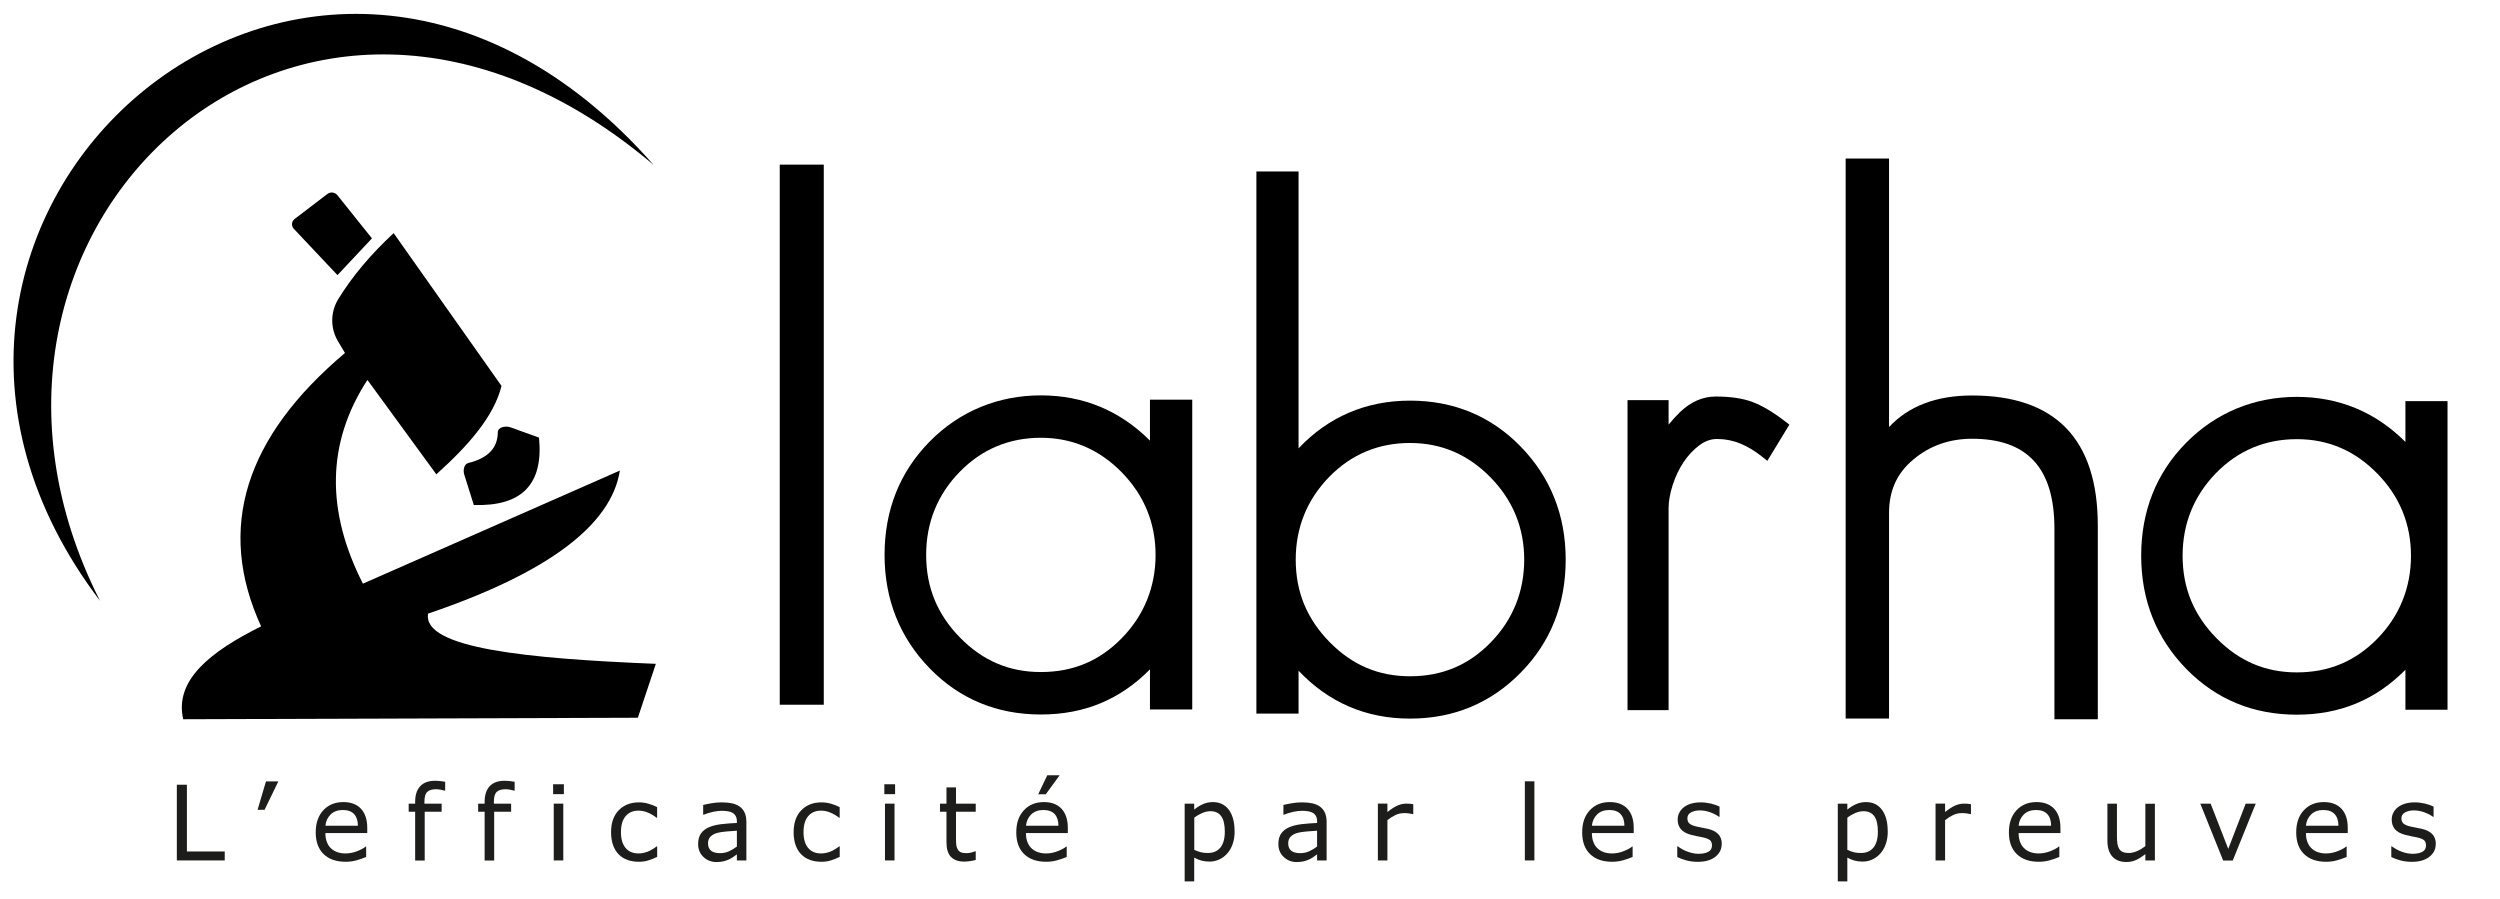 <?xml version="1.0" encoding="UTF-8"?>
<svg id="Calque_1" xmlns="http://www.w3.org/2000/svg" version="1.1" viewBox="0 0 432.19 155.39">
  <!-- Generator: Adobe Illustrator 29.3.1, SVG Export Plug-In . SVG Version: 2.1.0 Build 151)  -->
  <defs>
    <style>
      .st0 {
        fill: #1d1d1b;
      }
    </style>
  </defs>
  <g>
    <path d="M134.8,28.46v93.37h7.61V28.46h-7.61Z"/>
    <path d="M198.8,69.09v7.08c-5.19-5.19-11.53-7.82-18.86-7.82s-14.05,2.7-19.27,8.03c-5.14,5.25-7.75,11.82-7.75,19.55s2.65,14.35,7.87,19.68c5.14,5.25,11.58,7.91,19.15,7.91s13.73-2.62,18.86-7.8v6.93h7.31v-53.56h-7.31ZM179.94,116.18c-5.48,0-10.05-1.95-13.99-5.97-3.93-4.02-5.84-8.69-5.84-14.28s1.96-10.44,5.84-14.4c3.81-3.88,8.51-5.85,13.99-5.85,2.7,0,5.22.5,7.56,1.5,2.34,1,4.48,2.49,6.42,4.47,3.88,3.97,5.85,8.77,5.85,14.28s-1.97,10.44-5.85,14.4c-3.85,3.94-8.42,5.85-13.98,5.85Z"/>
    <path d="M262.83,77.14c-5.12-5.23-11.54-7.88-19.08-7.88s-14.11,2.78-19.26,8.25V29.64h-7.29v93.72h7.29v-7.41c5.2,5.5,11.67,8.28,19.26,8.28s14-2.69,19.2-8c5.12-5.23,7.72-11.78,7.72-19.48s-2.64-14.29-7.84-19.61ZM243.75,116.91c-5.45,0-10-1.94-13.92-5.94-3.92-4.01-5.83-8.66-5.83-14.22s1.96-10.4,5.83-14.35c3.79-3.86,8.47-5.82,13.92-5.82s10.06,2,13.93,5.95c3.87,3.95,5.82,8.73,5.82,14.22s-1.95,10.39-5.82,14.34c-3.84,3.92-8.39,5.82-13.93,5.82Z"/>
    <path d="M309.34,73.41l-3.81,6.26-1.02-.81c-1.16-.92-2.39-1.66-3.68-2.19-1.25-.52-2.6-.78-3.99-.78-1.07,0-2.07.35-3.04,1.07-1.05.78-1.97,1.77-2.75,2.93-.79,1.19-1.42,2.52-1.89,3.98-.46,1.44-.7,2.78-.7,3.97v34.92h-7.1v-53.59h7.1v4.24c.61-.76,1.27-1.49,1.99-2.18,1.85-1.78,3.92-2.68,6.16-2.68,2.53,0,4.66.31,6.34.94,1.64.61,3.51,1.71,5.53,3.26l.86.66Z"/>
    <path d="M362.66,90.87v33.47h-7.5v-32.96c0-10.45-4.66-15.53-14.23-15.53-3.91,0-7.31,1.2-10.12,3.56-2.86,2.34-4.24,5.38-4.24,9.29v35.52h-7.5V27.41h7.5v46.42c3.37-3.63,8.19-5.46,14.36-5.46,14.42,0,21.73,7.57,21.73,22.5Z"/>
    <path d="M415.84,69.35v7.05c-5.17-5.17-11.48-7.79-18.78-7.79s-13.99,2.69-19.19,8c-5.12,5.22-7.71,11.77-7.71,19.47s2.64,14.29,7.83,19.59c5.12,5.23,11.53,7.88,19.07,7.88s13.66-2.61,18.78-7.76v6.9h7.28v-53.34h-7.28ZM397.06,116.24c-5.45,0-10-1.95-13.92-5.95-3.91-4-5.82-8.65-5.82-14.21s1.96-10.39,5.82-14.34c3.79-3.86,8.47-5.82,13.92-5.82,2.72,0,5.22.49,7.53,1.48,2.31.98,4.43,2.47,6.39,4.47,3.86,3.94,5.82,8.72,5.82,14.21s-1.96,10.39-5.82,14.34c-3.83,3.91-8.39,5.82-13.92,5.82Z"/>
  </g>
  <g>
    <g>
      <path d="M59.64,61.02c-17.25,14.54-22.3,30.28-14.5,47.26-8.7,4.34-15.03,9.26-13.47,16.06l78.6-.26,3.11-9.32c-22.27-.9-40.4-2.69-39.37-8.68,20.77-7.06,31.68-15.32,33.15-24.73l-44.42,19.55c-6.35-12.47-6.36-24.24.78-35.22l11.91,16.32c5.48-4.93,9.95-9.96,11.27-15.28l-18.65-26.42c-3.96,3.68-7.18,7.49-9.59,11.44-1.35,2.22-1.37,5.01-.04,7.24l1.21,2.04Z"/>
      <path d="M50.94,37.85l5.65-4.31c.55-.42,1.32-.32,1.75.22l5.96,7.45-5.96,6.35-7.55-8.01c-.46-.49-.4-1.28.14-1.69Z"/>
      <path d="M80.99,80.03c3.37-.82,5.05-2.59,5.07-5.3,0-.89,1.34-1.16,2.18-.86l4.94,1.78c.81,8.07-2.97,11.92-11.27,11.65l-1.65-5.25c-.24-.76-.05-1.84.73-2.02Z"/>
    </g>
    <path d="M17.3,103.88C-32.68,38.1,53.69-38.95,112.99,28.51,51.74-23.41-15.07,40.17,17.3,103.88Z"/>
  </g>
  <g>
    <path class="st0" d="M38.85,148.75h-8.28v-13.09h1.74v11.54h6.54v1.55Z"/>
    <path class="st0" d="M48.12,135.08l-2.38,4.91h-1.21l1.45-4.91h2.14Z"/>
    <path class="st0" d="M63.48,144.02h-7.23c0,.6.09,1.13.27,1.58.18.45.43.82.75,1.1.3.28.67.49,1.09.63s.88.21,1.38.21c.67,0,1.34-.13,2.02-.4.68-.27,1.16-.53,1.45-.79h.09v1.8c-.56.23-1.12.43-1.71.59s-1.19.24-1.83.24c-1.63,0-2.9-.44-3.81-1.32s-1.37-2.13-1.37-3.76.44-2.88,1.31-3.82,2.03-1.42,3.46-1.42c1.32,0,2.35.39,3.06,1.16s1.08,1.87,1.08,3.3v.9ZM61.87,142.75c0-.87-.22-1.54-.65-2.01s-1.09-.71-1.96-.71-1.59.26-2.11.78-.82,1.17-.89,1.94h5.62Z"/>
    <path class="st0" d="M76.96,136.68h-.09c-.18-.05-.42-.11-.71-.16s-.55-.08-.77-.08c-.71,0-1.22.16-1.54.47s-.48.88-.48,1.7v.33h2.98v1.39h-2.93v8.43h-1.65v-8.43h-1.12v-1.39h1.12v-.33c0-1.17.29-2.06.87-2.69.58-.62,1.42-.94,2.51-.94.37,0,.7.02,1,.05s.57.08.81.12v1.51Z"/>
    <path class="st0" d="M88.97,136.68h-.09c-.18-.05-.42-.11-.71-.16s-.55-.08-.77-.08c-.71,0-1.22.16-1.54.47s-.48.88-.48,1.7v.33h2.98v1.39h-2.93v8.43h-1.65v-8.43h-1.12v-1.39h1.12v-.33c0-1.17.29-2.06.87-2.69.58-.62,1.42-.94,2.51-.94.37,0,.7.02,1,.05s.57.08.81.12v1.51Z"/>
    <path class="st0" d="M97.48,137.29h-1.86v-1.71h1.86v1.71ZM97.38,148.75h-1.65v-9.82h1.65v9.82Z"/>
    <path class="st0" d="M113.6,148.14c-.55.26-1.07.47-1.57.62s-1.02.22-1.58.22c-.71,0-1.36-.1-1.95-.31-.59-.21-1.1-.52-1.52-.95-.43-.42-.76-.96-.99-1.6s-.35-1.4-.35-2.26c0-1.61.44-2.87,1.32-3.78s2.05-1.37,3.49-1.37c.56,0,1.11.08,1.66.24s1.04.35,1.49.58v1.84h-.09c-.5-.39-1.02-.69-1.56-.91s-1.06-.32-1.57-.32c-.94,0-1.68.32-2.22.95s-.81,1.55-.81,2.77.27,2.09.8,2.73,1.28.95,2.24.95c.33,0,.67-.04,1.02-.13s.66-.2.93-.34c.24-.12.47-.25.68-.39.21-.14.38-.26.5-.36h.09v1.82Z"/>
    <path class="st0" d="M129.03,148.75h-1.64v-1.05c-.15.1-.34.24-.59.42-.25.18-.49.32-.73.43-.28.13-.59.25-.95.34-.36.09-.78.14-1.26.14-.88,0-1.63-.29-2.25-.88s-.92-1.33-.92-2.24c0-.74.16-1.35.48-1.81.32-.46.77-.82,1.37-1.08.6-.26,1.32-.44,2.15-.54s1.74-.16,2.7-.21v-.25c0-.38-.07-.69-.2-.93s-.32-.44-.57-.58c-.23-.13-.52-.23-.84-.27s-.67-.07-1.03-.07c-.43,0-.92.06-1.45.17-.53.11-1.08.28-1.65.5h-.09v-1.68c.32-.09.79-.18,1.4-.29s1.21-.16,1.8-.16c.69,0,1.29.06,1.81.17.51.11.96.31,1.33.58.37.27.65.62.84,1.05s.29.96.29,1.59v6.66ZM127.39,146.34v-2.73c-.5.03-1.1.07-1.78.13s-1.22.14-1.62.25c-.47.13-.86.34-1.15.63s-.44.67-.44,1.17c0,.56.17.99.51,1.27s.86.43,1.56.43c.58,0,1.11-.11,1.59-.34s.93-.5,1.34-.81Z"/>
    <path class="st0" d="M145.16,148.14c-.55.26-1.07.47-1.57.62s-1.02.22-1.58.22c-.71,0-1.36-.1-1.95-.31-.59-.21-1.1-.52-1.52-.95-.43-.42-.76-.96-.99-1.6s-.35-1.4-.35-2.26c0-1.61.44-2.87,1.32-3.78s2.05-1.37,3.49-1.37c.56,0,1.11.08,1.66.24s1.04.35,1.49.58v1.84h-.09c-.5-.39-1.02-.69-1.56-.91s-1.06-.32-1.57-.32c-.94,0-1.68.32-2.22.95s-.81,1.55-.81,2.77.27,2.09.8,2.73,1.28.95,2.24.95c.33,0,.67-.04,1.02-.13s.66-.2.93-.34c.24-.12.47-.25.68-.39s.38-.26.5-.36h.09v1.82Z"/>
    <path class="st0" d="M154.74,137.29h-1.86v-1.71h1.86v1.71ZM154.64,148.75h-1.65v-9.82h1.65v9.82Z"/>
    <path class="st0" d="M168.69,148.67c-.31.08-.65.15-1.02.2s-.69.08-.98.08c-1,0-1.76-.27-2.29-.81s-.78-1.4-.78-2.59v-5.22h-1.12v-1.39h1.12v-2.82h1.65v2.82h3.41v1.39h-3.41v4.47c0,.52.01.92.04,1.21.02.29.11.56.25.81.13.23.31.41.53.51.23.11.57.16,1.03.16.27,0,.55-.04.84-.12.29-.08.5-.15.63-.2h.09v1.49Z"/>
    <path class="st0" d="M184.59,144.02h-7.23c0,.6.09,1.13.27,1.58.18.45.43.82.75,1.1.3.28.67.49,1.09.63s.88.21,1.38.21c.67,0,1.34-.13,2.02-.4.68-.27,1.16-.53,1.45-.79h.09v1.8c-.56.23-1.12.43-1.71.59s-1.19.24-1.83.24c-1.63,0-2.9-.44-3.81-1.32s-1.37-2.13-1.37-3.76.44-2.88,1.31-3.82,2.03-1.42,3.46-1.42c1.32,0,2.35.39,3.06,1.16s1.08,1.87,1.08,3.3v.9ZM182.98,142.75c0-.87-.22-1.54-.65-2.01s-1.09-.71-1.96-.71-1.59.26-2.11.78-.82,1.17-.89,1.94h5.62ZM183.19,134.02l-2.4,3.29h-1.31l1.57-3.29h2.14Z"/>
    <path class="st0" d="M213.44,143.73c0,.8-.11,1.53-.34,2.18-.23.66-.55,1.22-.97,1.67-.39.43-.84.77-1.37,1.01-.52.24-1.08.36-1.67.36-.51,0-.97-.06-1.38-.17s-.83-.28-1.26-.52v4.11h-1.65v-13.44h1.65v1.03c.44-.37.93-.68,1.48-.93.55-.25,1.13-.37,1.75-.37,1.18,0,2.1.45,2.76,1.34.66.89.99,2.13.99,3.72ZM211.74,143.77c0-1.18-.2-2.07-.61-2.65s-1.03-.88-1.86-.88c-.47,0-.95.1-1.43.31s-.94.47-1.38.81v5.56c.47.21.87.35,1.21.43s.72.11,1.15.11c.92,0,1.64-.31,2.15-.93s.77-1.54.77-2.76Z"/>
    <path class="st0" d="M229.33,148.75h-1.64v-1.05c-.15.1-.34.24-.59.42-.25.18-.49.32-.72.43-.28.13-.59.25-.95.34-.36.09-.78.14-1.26.14-.88,0-1.63-.29-2.25-.88s-.92-1.33-.92-2.24c0-.74.16-1.35.48-1.81.32-.46.78-.82,1.37-1.08.6-.26,1.32-.44,2.15-.54s1.74-.16,2.7-.21v-.25c0-.38-.07-.69-.2-.93-.13-.25-.32-.44-.57-.58-.23-.13-.52-.23-.84-.27s-.67-.07-1.03-.07c-.43,0-.92.06-1.45.17-.53.11-1.08.28-1.65.5h-.09v-1.68c.32-.09.79-.18,1.4-.29s1.21-.16,1.8-.16c.69,0,1.29.06,1.81.17.51.11.96.31,1.33.58.37.27.65.62.84,1.05s.29.96.29,1.59v6.66ZM227.69,146.34v-2.73c-.5.03-1.1.07-1.78.13-.68.06-1.22.14-1.62.25-.47.13-.86.34-1.15.63s-.44.67-.44,1.17c0,.56.17.99.51,1.27s.86.43,1.56.43c.58,0,1.11-.11,1.59-.34s.93-.5,1.34-.81Z"/>
    <path class="st0" d="M244.33,140.74h-.09c-.25-.06-.49-.1-.72-.13-.23-.03-.5-.04-.82-.04-.51,0-1,.11-1.48.34s-.93.52-1.37.87v6.97h-1.65v-9.82h1.65v1.45c.66-.53,1.24-.9,1.74-1.12.5-.22,1.01-.33,1.53-.33.29,0,.5,0,.62.02s.32.04.58.08v1.7Z"/>
    <path class="st0" d="M265.26,148.75h-1.65v-13.68h1.65v13.68Z"/>
    <path class="st0" d="M282.43,144.02h-7.23c0,.6.09,1.13.27,1.58.18.45.43.82.75,1.1.3.28.67.49,1.08.63s.88.21,1.38.21c.67,0,1.34-.13,2.02-.4.68-.27,1.16-.53,1.45-.79h.09v1.8c-.56.23-1.12.43-1.71.59s-1.19.24-1.83.24c-1.63,0-2.9-.44-3.81-1.32s-1.37-2.13-1.37-3.76.44-2.88,1.31-3.82c.88-.94,2.03-1.42,3.46-1.42,1.32,0,2.34.39,3.06,1.16.72.77,1.08,1.87,1.08,3.3v.9ZM280.82,142.75c0-.87-.22-1.54-.66-2.01-.43-.47-1.08-.71-1.96-.71s-1.59.26-2.11.78-.82,1.17-.89,1.94h5.62Z"/>
    <path class="st0" d="M297.64,145.92c0,.9-.37,1.63-1.11,2.21s-1.75.86-3.04.86c-.73,0-1.39-.09-2-.26-.61-.17-1.12-.36-1.53-.57v-1.85h.09c.52.39,1.1.71,1.74.94.64.23,1.25.35,1.84.35.73,0,1.29-.12,1.71-.35s.62-.6.62-1.11c0-.39-.11-.68-.33-.88s-.65-.37-1.28-.51c-.23-.05-.54-.11-.92-.18-.38-.07-.72-.15-1.03-.23-.86-.23-1.47-.56-1.83-1.01-.36-.44-.54-.99-.54-1.63,0-.4.08-.79.25-1.14.17-.36.42-.68.76-.96.33-.28.75-.49,1.25-.65s1.07-.24,1.7-.24c.59,0,1.18.07,1.78.21.6.14,1.1.32,1.5.52v1.77h-.09c-.42-.31-.93-.57-1.54-.79s-1.2-.32-1.78-.32-1.11.12-1.53.35c-.42.23-.62.58-.62,1.03,0,.4.13.71.38.91.25.21.64.37,1.2.5.3.07.65.14,1.02.21.38.07.69.13.95.19.77.18,1.36.48,1.78.91.42.43.62,1.01.62,1.72Z"/>
    <path class="st0" d="M326.35,143.73c0,.8-.11,1.53-.34,2.18-.23.66-.55,1.22-.97,1.67-.39.43-.84.77-1.37,1.01-.53.24-1.08.36-1.67.36-.51,0-.97-.06-1.38-.17-.41-.11-.83-.28-1.26-.52v4.11h-1.65v-13.44h1.65v1.03c.44-.37.93-.68,1.48-.93.55-.25,1.13-.37,1.75-.37,1.18,0,2.1.45,2.76,1.34.66.89.99,2.13.99,3.72ZM324.64,143.77c0-1.18-.2-2.07-.61-2.65s-1.03-.88-1.86-.88c-.47,0-.95.1-1.43.31s-.94.47-1.38.81v5.56c.47.21.87.35,1.21.43s.72.11,1.15.11c.92,0,1.64-.31,2.15-.93s.77-1.54.77-2.76Z"/>
    <path class="st0" d="M340.74,140.74h-.09c-.25-.06-.49-.1-.72-.13-.23-.03-.5-.04-.82-.04-.51,0-1,.11-1.48.34s-.93.52-1.37.87v6.97h-1.65v-9.82h1.65v1.45c.66-.53,1.24-.9,1.74-1.12.5-.22,1.01-.33,1.53-.33.29,0,.5,0,.62.02s.32.04.58.08v1.7Z"/>
    <path class="st0" d="M356.2,144.02h-7.23c0,.6.09,1.13.27,1.58.18.45.43.82.75,1.1.3.28.67.49,1.08.63s.88.21,1.38.21c.67,0,1.34-.13,2.02-.4.68-.27,1.16-.53,1.45-.79h.09v1.8c-.56.23-1.12.43-1.71.59s-1.19.24-1.83.24c-1.63,0-2.9-.44-3.81-1.32s-1.37-2.13-1.37-3.76.44-2.88,1.31-3.82c.88-.94,2.03-1.42,3.46-1.42,1.32,0,2.34.39,3.06,1.16.72.77,1.08,1.87,1.08,3.3v.9ZM354.59,142.75c0-.87-.22-1.54-.66-2.01-.43-.47-1.08-.71-1.96-.71s-1.59.26-2.11.78-.82,1.17-.89,1.94h5.62Z"/>
    <path class="st0" d="M372.53,148.75h-1.65v-1.09c-.56.44-1.09.78-1.6,1.01s-1.07.35-1.69.35c-1.03,0-1.83-.31-2.41-.94s-.86-1.55-.86-2.77v-6.37h1.65v5.59c0,.5.02.92.07,1.28.05.36.15.66.3.91.16.26.36.45.62.56s.62.18,1.1.18c.43,0,.89-.11,1.4-.33.51-.22.98-.51,1.42-.85v-7.33h1.65v9.82Z"/>
    <path class="st0" d="M389.96,138.94l-3.97,9.82h-1.66l-3.95-9.82h1.79l3.04,7.81,3.01-7.81h1.73Z"/>
    <path class="st0" d="M405.87,144.02h-7.23c0,.6.09,1.13.27,1.58.18.45.43.82.75,1.1.3.28.67.49,1.08.63s.88.21,1.38.21c.67,0,1.34-.13,2.02-.4.68-.27,1.16-.53,1.45-.79h.09v1.8c-.56.23-1.12.43-1.71.59s-1.19.24-1.83.24c-1.63,0-2.9-.44-3.81-1.32s-1.37-2.13-1.37-3.76.44-2.88,1.31-3.82c.88-.94,2.03-1.42,3.46-1.42,1.32,0,2.34.39,3.06,1.16.72.77,1.08,1.87,1.08,3.3v.9ZM404.26,142.75c0-.87-.22-1.54-.66-2.01-.43-.47-1.08-.71-1.96-.71s-1.59.26-2.11.78-.82,1.17-.89,1.94h5.62Z"/>
    <path class="st0" d="M421.08,145.92c0,.9-.37,1.63-1.11,2.21s-1.75.86-3.04.86c-.73,0-1.39-.09-2-.26-.61-.17-1.12-.36-1.53-.57v-1.85h.09c.52.39,1.1.71,1.74.94.64.23,1.25.35,1.84.35.73,0,1.29-.12,1.71-.35s.62-.6.62-1.11c0-.39-.11-.68-.33-.88s-.65-.37-1.28-.51c-.23-.05-.54-.11-.92-.18-.38-.07-.72-.15-1.03-.23-.86-.23-1.47-.56-1.83-1.01-.36-.44-.54-.99-.54-1.63,0-.4.08-.79.25-1.14.17-.36.42-.68.76-.96.33-.28.75-.49,1.25-.65.51-.16,1.07-.24,1.7-.24.59,0,1.18.07,1.78.21.6.14,1.1.32,1.5.52v1.77h-.09c-.42-.31-.93-.57-1.54-.79s-1.2-.32-1.78-.32-1.11.12-1.53.35c-.42.23-.62.58-.62,1.03,0,.4.13.71.38.91.25.21.64.37,1.2.5.3.07.65.14,1.02.21.38.07.69.13.95.19.77.18,1.36.48,1.78.91.42.43.62,1.01.62,1.72Z"/>
  </g>
</svg>